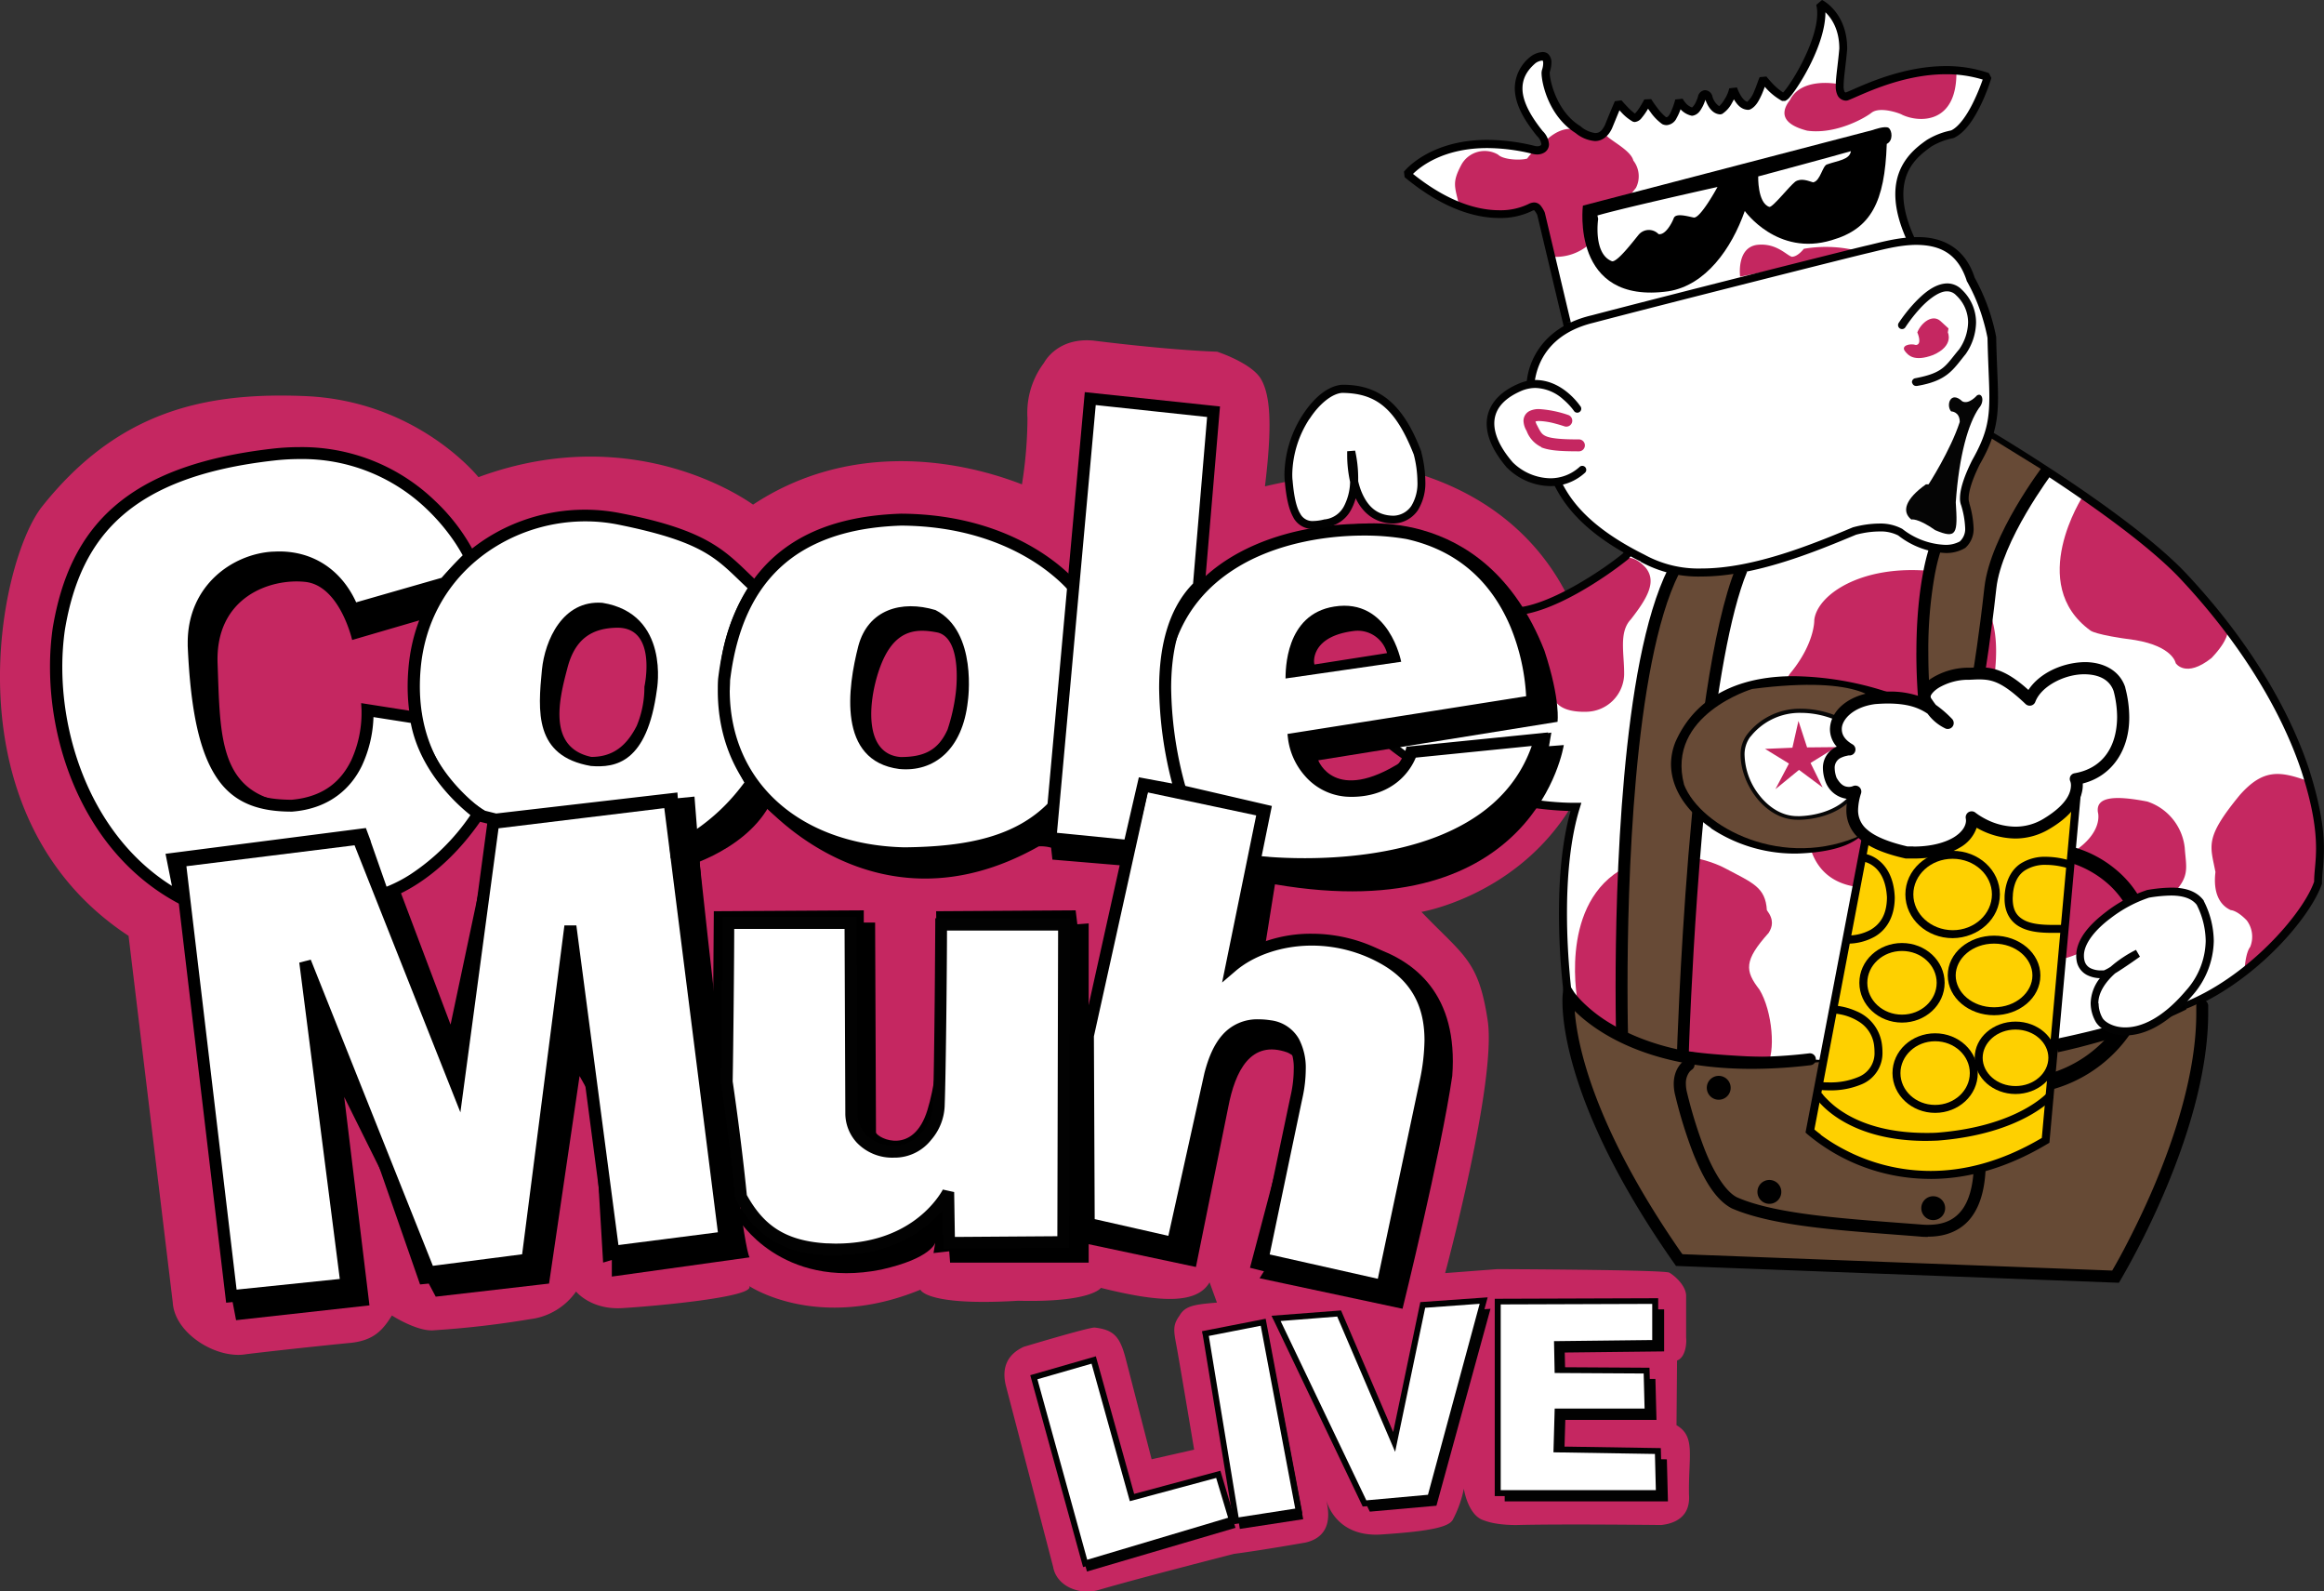 <svg xmlns="http://www.w3.org/2000/svg" viewBox="0 0 584.24 399.97"><rect x="0" y="0" width="584.24" height="399.97" fill="#333333" stroke="none"/><defs><style>.cls-1{fill:#c52761;}.cls-2{fill:#fff;}.cls-3{fill:#c52861;}.cls-4{fill:#020202;}.cls-5{fill:#664a35;}.cls-6{fill:#674a36;}.cls-7{fill:#070707;}.cls-8{fill:#c32760;}.cls-9{fill:#c42760;}.cls-10{fill:#050505;}.cls-11{fill:#fed000;}</style></defs><g id="Ebene_2" data-name="Ebene 2"><g id="Hand_Bier" data-name="Hand Bier"><path class="cls-1" d="M120.28,119.92S105,100.74,76.76,99.55c-25.35-1.06-47.14,3.8-66.2,27.78-11,13.91-24.08,77.78,21.76,107.87l11.11,92.13c.46,7.87,11.11,14.35,18.52,13,11.57-1.39,25.46-2.77,25.46-2.77,6.48-.47,8.79-3.24,11.11-6.95,0,0,6.48,4.17,10.65,3.71a238.23,238.23,0,0,0,24.07-2.78,16.52,16.52,0,0,0,11.58-6.95s3.7,4.63,11.57,4.17,33.8-2.78,31.94-5.56c0,0,17.13,11.58,43.06.93,0,0,1.39,4.17,24.54,2.78,18.52.46,20.83-3.24,20.83-3.24,14.82,3.7,24.08,4.16,27.32-1.39l1.85,5.09c-5.59.47-8,.76-9.43,3.32-2,2.71-1.29,4.28-.43,9.27,1.28,7.27,4.13,24.37,4.13,24.37l-10.69,2.42L283,341.48c-1.42-5.41-2.85-7.27-7.84-7.84-1.71,0-17.81,4.85-17.81,4.85-4,1.85-5.7,5.13-4.42,10s11.83,45.33,11.83,45.33c.85,4.84,6.7,7.27,11.69,5.7,10.26-3,33.78-9,33.78-9,6.7-.86,18-2.85,18-2.85,3.71-.86,7-3.57,5.13-10.84,0,0,2,9.41,13.54,8.84,13.26-.85,17.53-2,18.39-3.85a28.23,28.23,0,0,0,2.71-7.69s1,6.84,5.13,8c3.28,1.28,8.27,1.14,8.27,1.14,11.54-.29,36.2,0,36.2,0,4.13-.43,7.41-2.57,7-7.7-.15-9.83,1.71-14.54-3.14-17.39l.14-16.25c2.28-.85,2.43-4.7,2.28-5.7V325.52c-.14-2.57-3-5-4.27-5.7-2.28-.72-43.19-.86-43.19-.86l-13.12,1S376.3,271.77,374,256.5s-6-16.21-16.66-27.32c0,0,22.22-3.7,36.11-24.07s10.64-70.37-35.65-85.65C342,116.22,318,122.24,318,122.24c1.86-15.28,1.39-22.69-.92-26.85s-11.11-7-11.11-7c-13-.46-31-2.78-31-2.78-9.26-.92-12.5,5.56-12.5,5.56a20.83,20.83,0,0,0-4.17,13.89,108,108,0,0,1-1.39,16.67c-18.05-7-44.44-10.19-67.59,5.09C189.26,126.87,160.56,105.11,120.28,119.92Z"></path><path class="cls-2" d="M394.35,251.41s-4.16-29.17,1.86-48.62c0,0-30.56.93-51.39-19.9l34.72-29.17c9.26.46,24.07-9.72,29.17-13.89,0,0,25.46-32.87,50-32.41,22.22.47,42.12,2.32,42.12,2.32s34.26,20.37,48.15,35.18,25,32,30.56,48.62c5.55,17.12,3.24,23.14,3.24,28.24-2.78,8.33-17.13,25-34.26,31.48-25.93,9.72-64.35,16.2-95.37,13.89C419.82,265.76,413.33,265.76,394.35,251.41Z"></path><path class="cls-3" d="M390.61,175.21s.41,3.92,8.34,3.67a9.65,9.65,0,0,0,9.35-9.26c.08-5.18-1.42-10.68,1.67-13.94,4.17-5.34,6.59-9.51,3.75-13-2.42-2.67-4.34-2.5-4.34-2.5a110.4,110.4,0,0,1-27.53,14.49C378.18,156.9,390.61,175.21,390.61,175.21Z"></path><path class="cls-3" d="M396.69,252.2s-4.88-23.69,10.33-33.32c13.35-8.13,26.59-.7,26.59-.7,7,3.71,10.22,4.76,10.57,10.57,1.86,2.44,1.39,4.18.46,5.69-6.27,7-6,9.52-2.32,14.28,3.25,5.34,4.18,15.91,1.74,19.27C443.83,268.23,405.51,265.67,396.69,252.2Z"></path><path class="cls-3" d="M477,222.12s-16.84,5.11-21.6-8.12c-4.18-14.4-11.15-38.09-5.11-45.06,6-7.43,5.81-13.12,5.81-13.12.69-6.27,11.73-14,29.38-12.31,14.28,2.21,17.18,12.54,16.14,24.27s9.86,52.95,20.78,45.52c6.39-4.76,5-9.17,5-9.17-.58-4.07,4.65-4.19,12.43-2.68a13.8,13.8,0,0,1,9.4,11.62c.35,5,1.4,7.2-3.13,11.72C538.7,231.06,524,240,518.61,240.94S477,222.12,477,222.12Z"></path><path class="cls-3" d="M523.62,124.71s-14.31,22,1.93,33.78c0,0,1.19,1.08,11.19,2.37,9.58,1.61,10.22,5.81,10.22,5.81s2.48,3.87,9-1.29c4.52-4.74,4.09-7,4.09-7S544,136.66,523.62,124.71Z"></path><path class="cls-3" d="M564.28,243.58s.22-4.09,1.4-5.59a6.82,6.82,0,0,0-.86-6.67c-2.48-2.58-4-2.58-4-2.58-2.69-1.19-4.52-4.2-3.87-9.58-1.3-6.77-2.8-8.5,6.13-19.36,5.91-6.67,10.11-6,17-3.55,0,0,2.16,3.23,3,15.17-.22,10.32-1,11.83-1,11.83C579.56,227.88,575.9,234.44,564.28,243.58Z"></path><path class="cls-4" d="M453.09,268.11c-16.66-.7-26.65-1-35-3h0c-8.32-2-14.86-5.7-24.38-12.91h0l.6-.79,1-.14-1,.14-.6.79-.33-.24-.06-.41a175,175,0,0,1-1.41-22h0c0-8.31.66-17.69,2.92-25.73h0c-6.19-.11-32.16-1.63-50.76-20.19h0l-.77-.78,35.85-30.11h.4l.57,0h0c8.62.08,22.9-9.55,27.82-13.61h0a131,131,0,0,1,15.67-16.26h0c9.41-8.16,21.9-16.42,34.54-16.45h.54c22.26.46,42.18,2.31,42.2,2.32h0l.22,0,.2.11s34.27,20.35,48.36,35.36h0c14,14.91,25.16,32.13,30.78,49h0c3,9.41,3.77,15.58,3.77,20.07h0c0,3.74-.49,6.3-.48,8.48h0v.16l0,.15c-3,8.78-17.37,25.43-34.86,32.11h0c-22.5,8.43-54.23,14.41-82.55,14.42h0c-4.52,0-8.95-.16-13.21-.47Zm-34.51-5c8,1.93,17.92,2.29,34.62,3h0c4.24.32,8.62.47,13.1.47h0c28,0,59.63-6,81.85-14.3h0c16.67-6.24,30.91-22.76,33.61-30.71h0c0-2.4.48-4.83.48-8.31h0c0-4.27-.67-10.19-3.67-19.45h0c-5.49-16.48-16.53-33.51-30.34-48.24h0c-6.82-7.29-18.84-16.08-29.11-23h0c-9.38-6.33-17.29-11.1-18.62-11.89h0c-2.23-.2-21-1.86-41.84-2.29h-.49c-17.62-.08-36.32,17.94-44.44,27h0c-2.71,3-4.25,5-4.25,5h0l-.08.09-.08.07c-5.13,4.13-19.28,14.05-29.18,14.13h-.27l-33.59,28.22C365,201,391.43,201.78,395.6,201.76h.56l1.39,0-.41,1.33c-2.48,8-3.21,17.78-3.21,26.43h0c0,6,.35,11.43.7,15.38h0c.26,3,.53,5.12.64,6h0c9.27,7,15.42,10.4,23.31,12.31Z"></path><path class="cls-5" d="M394.82,250.94s13.89,19.91,66.66,15.74c53.71-2.78,74.33-6.67,92.39-15,3.72,15.33-13.22,52.05-23.41,68.72l-107.4-5.1C413.8,306,389.3,262.83,394.82,250.94Z"></path><path class="cls-6" d="M420.74,143.53s14.35.93,17.13-.92c0,0-8.33,26.85-9.26,43.52-1.39,15.74-5.09,79.63-5.09,79.63l-16.67-6.48s2.78-63,3.71-64.82C411.48,175.94,416.57,150,420.74,143.53Z"></path><path class="cls-6" d="M483.24,177.79s-2.84-49.59,16.61-68.1l14.07,8.69s-13.47,11-17.25,50.15"></path><path d="M421.33,318.15l-.43-.61c-26-37-28.12-59.59-28.11-65.89h0a17,17,0,0,1,.07-1.82h0l.51-4.14,2.25,3.52a.6.6,0,0,0,.09.13h0a5.82,5.82,0,0,0,.36.48h0a21.7,21.7,0,0,0,1.61,1.82h0a36.25,36.25,0,0,0,7.29,5.64h0c6.88,4.14,18.09,8.34,35.39,8.34h0a123.06,123.06,0,0,0,14.46-.89h0a1.5,1.5,0,0,1,1.67,1.31h0a1.5,1.5,0,0,1-1.31,1.67h0a124.75,124.75,0,0,1-14.82.92h0c-26.1,0-39.25-9.39-44.48-14.54h0c.6,8.13,4.54,28.86,27.05,61.12h0L531,319.32c.55-.95,1.59-2.76,2.92-5.27h0c2-3.82,4.73-9.23,7.44-15.57h0c5.4-12.68,10.78-29.1,10.77-43.84h0c0-.6,0-1.21,0-1.81h0a1.49,1.49,0,0,1,1.46-1.53h0a1.49,1.49,0,0,1,1.54,1.45h0q0,.93,0,1.89h0c-.06,30.86-22,66.87-22,67h0l-.46.75-111.35-4.23Z"></path><path d="M484.62,310.86c-.63,0-1.29,0-2-.09h0c-17.59-1.41-36.11-2.26-47.24-7.07h0l0,0c-4.41-2.29-7.35-8-9.69-13.75h0a115.34,115.34,0,0,1-4.52-14.54h0a11.94,11.94,0,0,1-.4-3h0c0-4.24,2.72-6,3-6.1h0a1.49,1.49,0,0,1,2.05.56h0a1.5,1.5,0,0,1-.55,2h0l-.13.11h0a2.56,2.56,0,0,0-.51.55h0a4.68,4.68,0,0,0-.81,2.85h0a9.11,9.11,0,0,0,.3,2.24h0a114.31,114.31,0,0,0,4.39,14.16h0c2.15,5.52,5.21,10.69,8.18,12.14h0c10.16,4.46,28.68,5.46,46.28,6.83h0c.61.05,1.18.08,1.72.07h0c4.27,0,6.8-1.44,8.58-3.8h0c1.77-2.38,2.69-5.94,2.9-10.13h0a1.49,1.49,0,0,1,1.57-1.42h0a1.49,1.49,0,0,1,1.42,1.57h0c-.23,4.51-1.18,8.63-3.48,11.76h0c-2.27,3.12-6,5-10.88,5h-.11Z"></path><path d="M429.08,273.39a3,3,0,1,0,3-3A3,3,0,0,0,429.08,273.39Z"></path><path d="M441.81,299.55a3,3,0,1,0,3-3A3,3,0,0,0,441.81,299.55Z"></path><path d="M483,303.64a3,3,0,1,0,3-3A3,3,0,0,0,483,303.64Z"></path><path d="M516.74,261.51s4.45-.92,10.65-2.69h0A128,128,0,0,0,548.31,251h0l1.34,2.68c-14.14,7.06-32.25,10.76-32.31,10.78h0l-.6-2.94Z"></path><path d="M406.15,248c0-12.46.34-32.75,2.16-52.9h0c1.82-20.17,5.05-40.14,11.09-52.25h0l2.68,1.34c-5.69,11.34-9,31.18-10.79,51.17h0c-1.8,20-2.14,40.23-2.14,52.64h0c0,7.51.13,12.14.13,12.15h0l-3,.08s-.13-4.68-.13-12.23Z"></path><path d="M421.56,265.25s.69-23.3,2.89-50.25h0c2.23-27,5.87-57.51,12-72.5h0l2.78,1.14c-4.4,10.61-7.64,30.52-9.88,51.08h0c-2.24,20.59-3.53,41.9-4.2,55.65h0c-.45,9.17-.62,14.95-.62,15h0l-3-.09Z"></path><path d="M430.15,208.1c-5.81-3.95-10-9.53-10.07-16h0a15.15,15.15,0,0,1,1.14-5.69h0c5.85-13.1,18.61-16.51,29.82-16.47h0a78.46,78.46,0,0,1,23.54,4h0l-1,2.82s-.64-.23-1.83-.59h0c-1.18-.35-2.9-.84-5-1.31h0A71.19,71.19,0,0,0,451,173h0c-10.77,0-21.9,3.09-27.06,14.64h0a12.23,12.23,0,0,0-.89,4.52h0c0,5,3.41,9.87,8.75,13.49h0a35.05,35.05,0,0,0,19,5.87h.83c6.79-.21,10.55-1.42,12.55-2.52h0c2-1.11,2.27-2,2.28-2h0l.76.28-.78-.21,2.89.79c-.08.32-.71,2-3.22,3.49h0c-2.5,1.51-6.81,2.93-14.4,3.17h-.91a38.06,38.06,0,0,1-20.73-6.39Z"></path><path d="M451.3,206.61h-.12a13.4,13.4,0,0,1-10-5.85h0a18.51,18.51,0,0,1-3.27-10.47h0c0-3.3.93-6.45,3.09-8.45h0a15.78,15.78,0,0,1,11.37-5.1h0a17.08,17.08,0,0,1,9.58,3.11h0l-1.82,2.39a5.34,5.34,0,0,0-.54-.36h0a12.73,12.73,0,0,0-1.64-.87h0a13.64,13.64,0,0,0-5.58-1.27h0c-2.77,0-5.93.92-9.3,4.26h0c-1.33,1.19-2.17,3.54-2.16,6.29h0a15.54,15.54,0,0,0,2.72,8.74h0a10.36,10.36,0,0,0,7.75,4.59h0c9,0,12.34-4.17,12.61-4.47h0l2.43,1.77c-.16.26-4.37,5.71-15,5.71h-.05Z"></path><path d="M481.77,164c0-17.55,3.25-26.41,3.31-26.56h0l2.81,1s-.17.46-.46,1.51h0c-.29,1-.69,2.63-1.08,4.75h0A106.23,106.23,0,0,0,484.77,164h0c0,3.44.12,7.22.43,11.35h0l-3,.22c-.32-4.21-.44-8.06-.44-11.57Z"></path><path d="M496.11,168.29s1.39-8.29,2.77-20.76h0c1.55-13.23,14.61-30.24,14.65-30.36h0l2.39,1.81s-.79,1-2,2.81h0c-1.22,1.78-2.86,4.28-4.55,7.17h0c-3.37,5.74-6.87,13.07-7.5,18.91h0c-1.39,12.53-2.78,20.89-2.79,20.91h0l-3-.49Z"></path><path class="cls-6" d="M440.5,173.15s-21.76,6.48-17.13,24.07c4.17,10.65,25,21.76,44.91,12.5,13.89-8.8,4-32.82,4-32.82S469.2,169.44,440.5,173.15Z"></path><path class="cls-2" d="M462,180.57s-13.43-6.48-22.23,4.17c-5.09,6,2.32,21.76,13,20.83C463.33,205.11,474.91,197.24,462,180.57Z"></path><path class="cls-7" d="M437.58,189.89a8.3,8.3,0,0,1,1.76-5.47h0a16.78,16.78,0,0,1,13.45-6.3h0a23.86,23.86,0,0,1,9.37,2h0l-.22.45-.39.31.39-.31.22-.45.11,0,.07.1c4.13,5.31,5.84,9.79,5.85,13.51h0c0,8.1-8.09,12-15.47,12.29h0c-.31,0-.62,0-.94,0h0c-8.24-.06-14.18-9.2-14.2-16.22Zm2.52-4.83a7.37,7.37,0,0,0-1.52,4.83h0a17.1,17.1,0,0,0,3.8,10.09h0c2.39,3,5.69,5.13,9.4,5.13h0a8.77,8.77,0,0,0,.88,0h0c7.18-.33,14.55-4,14.52-11.29h0c0-3.38-1.56-7.63-5.55-12.8h0a22.78,22.78,0,0,0-2.52-.91h0a22.46,22.46,0,0,0-6.32-.95h0a15.78,15.78,0,0,0-12.69,5.94Z"></path><polygon class="cls-8" points="450.6 187.92 452.12 181.19 454.29 187.84 461.6 187.77 455.16 191.75 458.2 197.91 452.26 193.49 446.33 198.34 449.73 191.9 443.72 188.21 450.6 187.92"></polygon><path d="M121,151.36l-32.47,9.48s-3.1-13.67-11.8-14.6S54.08,150,54.7,166.74s.31,30.13,13.67,34.17a16.73,16.73,0,0,0,7,1.71c4.66.31-24.69-2.33-24.69-2.33l-10.1-48.15,22.06-17.55,30.75,2.33,16.93,4.19Z"></path><path d="M170.32,218.45s16.23-3.94,22.94-15.73-8.19-10.16-8.19-10.16l-16.55,17.53Z"></path><path d="M191.13,201.24s28.52,34.9,70,11.47a9.55,9.55,0,0,1,3.11.33l.33,3,17.53,1.47,7.7-17.69-21-2.63-43.1,16.06-33.92-12.62L191,201.9"></path><path d="M338.45,132.09s34.58-7.38,49.82,31.46c4.09,12.45,3.28,17.86,3.28,17.86l-60.15,9.67s4.1,11.14,21,.33c1.64-1.48,4.64,2,4.64,2l-17.7,12.94s-17.91-10.35-16.27-21.5l60.63-9.66-45.23-40.65Z"></path><path d="M354.18,188.29,390,184.12l-.59,3.42,3.72-.29s-7,46.27-72.61,35L318,238l-11.61,8,7.89-29.91,41.81-21.28Z"></path><polygon points="92.01 211.47 95.73 211.03 113.27 257.5 121.16 220.24 123.13 214.54 117.65 283.14 89.16 213.44 92.01 211.47"></polygon><polyline points="58.26 326.1 59.35 331.79 92.88 328.07 86.53 275.69 103.84 310.54 76.89 236.46 73.38 261.22 74.91 316.67 58.26 324.78"></polyline><polyline points="90.25 278.76 105.6 322.81 107.79 322.59 109.54 325.88 138.03 322.59 145.7 270.43 148.77 275.91 143.73 227.69 135.84 267.36 121.16 294.54 91.13 278.76"></polyline><path d="M169.37,201.83l4.82-.88S185.81,311.63,188.44,316l-34.63,4.83v-4.17l-2.19.66-1.53-25.64,1.75-24.77Z"></path><path d="M179.23,258.59l.22-29.58,37.7-.22v3.06H220l.22,52.82c.66,1.54,9.42,5.7,12.93-5.69s3.29-28.71,3.29-28.71l6.79,6.57-3.29,22.57-11.17,16.44s-21.92-3.73-21.92-4.38-7.23-21-7.23-21l-17.76,5.48-3.5-17.76"></path><path d="M185.59,306.37s10.74,17.75,35.94,12.71c12.71-2.85,13.59-6.79,13.59-6.79l-.44,2.63,3.95-.44.22,2.85h34.84V232.07l-2.85.22-.43-3.5-35.07.22.66,49.53L231.4,298l-22.8-4.6L202,272.18l-16.66,33.09"></path><path d="M272.82,312.51l27.83,5.91,8.11-40.1c1.75-9.21,5.7-17.1,14.9-13.81,5.26,2.41,2.19,8.33,2.19,8.33L334,259.25l-11.83-5.48-18.19-.44s-3.51,7.67-4.82,9.21-9.21,25-9.21,25l-2.19,12.93-15.12,1.76Z"></path><path d="M321.91,236s46.24-6.36,43.18,34.41c-2.85,19.5-12.5,58.51-12.5,58.51l-35.94-7.67,1.1-1.75-3.51-.88,11.4-43.17,5-20.16-7.24-11.84Z"></path><polyline points="178.2 246.65 174.63 201.3 169.37 201.83 174.5 246.91 178.2 247.31"></polyline><polygon class="cls-4" points="260.22 348.19 275.45 343.85 285.2 378.42 307.16 372.59 310.59 383.98 273.26 394.96 260.22 348.19"></polygon><polygon class="cls-4" points="303.87 337.2 318.56 334.36 327.62 381.81 311.69 384.25 303.87 337.2"></polygon><polygon class="cls-4" points="321.85 333.41 337.91 332.19 351.91 364.46 359.19 330.02 374.7 328.93 361.11 378.42 344.36 379.91 321.85 333.41"></polygon><polygon class="cls-4" points="378.27 329.2 378.27 377.33 419.31 377.33 419.04 366.76 393.23 366.35 393.51 356.86 416.43 356.86 416.16 346.56 393.51 346.42 393.37 339.92 418.35 339.64 418.35 329.07 378.27 329.2"></polygon><polygon class="cls-2" points="58.17 325.76 87.1 322.76 76.73 241.74 107.86 319.77 132.6 316.58 143.38 232.76 154.16 314.58 182.09 310.99 168.33 201.43 124.02 206.82 115.04 273.67 90.1 210.81 45.2 216.4 58.17 325.76"></polygon><path d="M43.53,215.09l47.53-5.91,23.26,58.6,8.37-62.31,46.94-5.71,14.14,112.52-30.91,4-9.46-71.88-9.46,73.53-27,3.49L79.72,253.28l9.07,70.81-30.47,3.16-1.47.15L43.53,215.09ZM58.17,325.76l1.49-.18-1.49.18ZM46.86,217.7,59.48,324.11l25.94-2.68-10.18-79.5,2.88-.75,30.7,76.95,22.44-2.9,10.63-82.66h3l10.58,80.34,25-3.21L167,203.1l-41.67,5.07-9.59,71.39L89.13,212.44,46.86,217.7Z"></path><path class="cls-2" d="M183.09,232h30.74l.19,47.7c-.19,3.79,2.8,10,11.18,9.78,6.39,0,10.78-6.79,10.78-11.38.4-10.58.6-45.7.6-45.7h30.93l-.2,79.83-28.74.2-.2-12.78s-7.58,15.57-30.73,14.37c-11.18-.6-17.16-5.39-21.35-13.17-1.4-14.17-3.6-28.94-3.6-28.94C182.89,260.9,183.09,232,183.09,232Z"></path><path class="cls-4" d="M210.15,315.54c-.85,0-1.71,0-2.59-.06h0c-11.59-.55-18.31-5.85-22.59-14h0l-.15-.26,0-.3c-1.39-14.12-3.58-28.84-3.58-28.87h0l0-.12v-.12c.2-11,.4-39.86.4-39.9h0v-1.49h33.72l.2,49.24v0c0,.09,0,.18,0,.27h0a8,8,0,0,0,2.07,5.11h0a9.36,9.36,0,0,0,7.23,2.82h.39a8.76,8.76,0,0,0,6.63-3.43h0a10.93,10.93,0,0,0,2.65-6.51h0c.2-5.24.35-16.68.45-26.77h0c.09-10.1.14-18.86.14-18.88h0v-1.49H269l-.21,82.81-31.71.22-.15-9.61c-3.86,4.53-12.09,11.26-26.78,11.26h0Zm-2.44-3.06c.84,0,1.65.07,2.44.06h0c17.88,0,25.06-10.56,26.59-13.07h0c.21-.36.28-.51.28-.51h0l2.85.63.18,11.28,25.76-.18.19-76.83H238.07c0,6.8-.24,34.92-.59,44.2h0a13.79,13.79,0,0,1-3.35,8.37h0a11.74,11.74,0,0,1-8.92,4.51h-.4a12.31,12.31,0,0,1-9.44-3.8h0a10.88,10.88,0,0,1-2.86-7.13h0c0-.13,0-.26,0-.39h0l-.19-46.16H184.58c0,6-.21,28.73-.39,38.31h0c.21,1.39,2.23,15.18,3.56,28.58h0c4.07,7.3,9.32,11.49,20,12.13Z"></path><path class="cls-2" d="M287.46,197.44l-14,62.86.2,47.3,21.16,4.79,9.38-42.31c2.19-8.38,6-13.57,15-12.18s8,12,6.79,17.57-8.58,40.91-8.58,40.91l30.13,6.78,11-51.68c1.39-7.39,4-22.16-10.18-30.34s-30.34-5.39-38.72,1.8l8-39.12Z"></path><path d="M315.62,317.51l.31-1.44s7.38-35.32,8.58-40.92h0a30.53,30.53,0,0,0,.73-6.34h0a12.59,12.59,0,0,0-1.32-6.2h0a6.42,6.42,0,0,0-5-3.23h0a16.6,16.6,0,0,0-2.53-.2h0a8.57,8.57,0,0,0-6.88,2.89h0c-1.68,1.88-2.93,4.77-3.86,8.33h0L296,314.18l-23.79-5.39L272,260.13l14-63,.32-1.45,33,7-7.51,36.8a34.68,34.68,0,0,1,18-4.81h0a38.53,38.53,0,0,1,19.26,5.19h0c9.71,5.57,12.11,14.37,12.06,21.66h0A54.81,54.81,0,0,1,360,271.79h0L348.68,325l-33.06-7.45Zm30.76,3.85L357,271.19a51.8,51.8,0,0,0,1.11-9.69h0c0-6.76-1.95-14.05-10.56-19.06h0a35.44,35.44,0,0,0-17.76-4.79h0c-7.73,0-14.77,2.59-19.23,6.43h0l-3.33,2.85,8.57-42-27.23-5.77L275,260.46l.2,45.93,18.52,4.2,9.06-40.89c1-3.85,2.36-7.16,4.54-9.62h0a11.59,11.59,0,0,1,9.12-3.9h0a18.59,18.59,0,0,1,3,.24h0a9.46,9.46,0,0,1,7.11,4.7h0a15.63,15.63,0,0,1,1.71,7.69h0a34,34,0,0,1-.8,7h0c-1.05,4.9-6.87,32.76-8.27,39.46h0l27.21,6.12ZM287.15,198.9l.31-1.46-.31,1.46Z"></path><path class="cls-2" d="M325.29,185.75l59.88-9.45s.43-35.25-31.38-42.27c-17.62-3.15-55.15.72-61.31,32.81-2,22.49,4.41,32,4.41,32L318,203.73l-2.61,12.81s60.66,7.93,71.83-30.75l-32.37,3.26s-2.58,9.45-14.62,9.74C330.44,199.08,325.86,190.62,325.29,185.75Z"></path><path d="M315.15,218l-1.6-.21,2.64-13L296,200.17l-.33-.48c-.15-.22-5.06-7.67-5.05-24.43h0c0-2.62.12-5.47.39-8.55h0v-.15c2.61-13.67,10.85-22.53,20.73-27.8h0c9.9-5.28,21.43-7.12,31.11-7.12h0a64.51,64.51,0,0,1,11.28.93h0c16,3.52,24.29,14.12,28.36,23.88h0a55.58,55.58,0,0,1,4.19,19.78h0l.05,1.33L327,187a15.24,15.24,0,0,0,3.26,6.09h0a12.18,12.18,0,0,0,9.4,4.22h.45c9.73-.26,12.47-6.78,13.1-8.35h0a3.06,3.06,0,0,0,.1-.29h0l.27-1,35.61-3.59-.62,2.13c-4.11,14.27-14.79,22.48-26.55,27h0c-11.78,4.53-24.74,5.52-34.05,5.52h0a108.68,108.68,0,0,1-12.86-.68Zm3.81-2.65c2.19.17,5.32.33,9.05.33h0c9.09,0,21.75-1,33-5.32h0c10.62-4.11,19.86-11,24.06-22.88h0l-29.15,2.93a15.55,15.55,0,0,1-2.77,4.37h0c-2.36,2.66-6.48,5.34-12.9,5.48h-.52a15.2,15.2,0,0,1-11.65-5.23h0a17.52,17.52,0,0,1-4.25-9.14h0l1.48-.18.24,1.48-.24-1.48-1.48.18-.17-1.43,60-9.48a53.23,53.23,0,0,0-3.92-17.41h0c-3.88-9.18-11.3-18.79-26.18-22.1h0a61.93,61.93,0,0,0-10.69-.87h0c-9.3,0-20.41,1.8-29.69,6.77h0c-9.27,5-16.71,13-19.19,25.64h0c-.26,3-.37,5.7-.37,8.21h0c0,13.5,3.27,20.46,4.26,22.27h0l21.86,5.07-2.57,12.63,1.82.15Z"></path><path class="cls-2" d="M188.89,196.77A52.56,52.56,0,0,1,175.37,210l-5.47,3.25-.86-9.91-.17-2.57-44.26,5.13-3.23-.8s-19.42-9.8-17.19-37S132,125.72,155.6,130.36s26.08,9.76,34.33,17.32C189.93,147.68,173.53,169,188.89,196.77Z"></path><path d="M167.54,203.48l-.06-1-43,5-3.65-.91-.15-.07c-.2-.07-18.19-9.27-18.2-34h0c0-1.42.06-2.89.19-4.4h0c2-24.78,22.89-40.05,44.42-40h0a45.46,45.46,0,0,1,8.76.85h0c23.68,4.57,27,10.26,35.07,17.7h0l1,.92-.84,1.1s-.09.11-.28.39h0c-.19.28-.48.7-.82,1.26h0a40,40,0,0,0-2.52,4.87h0a44,44,0,0,0-3.68,17.55h0A47.91,47.91,0,0,0,190.2,196h0l-1.31.72,1.31-.72.45.8-.51.76a54.13,54.13,0,0,1-14,13.73h0l-7.52,4.47-1.07-12.32Zm3-.23.65,7.53,3.36-2a50.56,50.56,0,0,0,12.18-11.59h0c.15-.2.29-.37.4-.53h0a50.46,50.46,0,0,1-6.31-24h0A46.54,46.54,0,0,1,188,147.9h0c-7.68-7.16-10.14-11.54-32.66-16.07h0a41.85,41.85,0,0,0-8.18-.8h0c-20.18,0-39.54,14.19-41.43,37.27h0c-.12,1.44-.18,2.82-.18,4.16h0c0,20.22,12.79,29.07,15.9,31h0l.51.3h0l2.78.69,45.56-5.28.28,4.11Z"></path><path class="cls-2" d="M270.12,147.91s-13.2-17.17-43.66-17.31c-20.69.7-40.67,8.81-44.44,40.25-1.4,26,18.16,43,45.27,43.6,16.63-.14,29.08-2.94,37.75-12C266.43,188,270.12,147.91,270.12,147.91Z"></path><path d="M180.45,173.45c0-.89,0-1.78.07-2.68h0v-.1c1.9-16,8.05-26.37,16.47-32.67h0c8.41-6.31,18.89-8.54,29.46-8.9h0c31.07.14,44.71,17.69,44.85,17.89h0l-1.19.92,1.19-.92.36.47-.05.59s-3.69,40.12-5.09,54.52h0l0,.51-.36.38C257,213,244.06,215.81,227.26,216h0c-26.76-.47-46.86-17.09-46.81-42.5Zm3,0c.05,23.64,18.25,38.88,43.84,39.5h0c16.27-.14,28.1-2.85,36.31-11.19h0c.71-7.32,2-20.58,3-32.13h0c.94-10.1,1.75-18.88,2-21.24h0l-.19-.22h0c-.39-.44-1-1.08-1.82-1.85h0a46.39,46.39,0,0,0-7.62-5.73h0c-6.91-4.18-17.54-8.41-32.43-8.49h0c-10.18.34-20,2.52-27.71,8.3h0c-7.68,5.78-13.42,15.17-15.29,30.59h0c0,.83-.07,1.65-.07,2.46Z"></path><path class="cls-2" d="M305.08,103.49l-31-3.29-10,110.47,19.79,2,3.58-15.53,9.34,1.74s-11.27-36.14,4.6-51.51Z"></path><path d="M262.44,212,272.71,98.55,305.24,102l-.16,1.49.16-1.49,1.46.15L302.82,148l-.4.39c-6.09,5.87-8,15.35-8,24.6h0a96.31,96.31,0,0,0,3.22,23.29h0c.36,1.35.59,2.09.59,2.09h0l.74,2.38-10.37-1.93L285,214.26,262.44,212Zm3.25-2.7,17,1.69,3.61-15.64,8.38,1.56A99.1,99.1,0,0,1,291.4,173h0c0-9.42,1.84-19.52,8.53-26.35h0l3.53-41.85-28-3-9.74,107.47Z"></path><path class="cls-2" d="M88.69,153.2l23.14-6.66s3.6-4.15,6.29-6.63c0,0-13.69-29.79-49.52-25.65s-49.7,18.85-53.85,43.91c-3.31,23.4,5.89,54.14,30.53,67.4l-2-9.75,47.6-6.12.84,2.23h0l4.45,12.8s12.66-3.22,24-20.2c0,0-13.61-9.45-15.68-24.15l-12.17-1.92s1.24,22.37-19.06,24c-14.91,0-23.19-6.63-24.64-40.18-.42-14.08,10.35-21.54,19.88-22.16S85.17,144.5,88.69,153.2Z"></path><path d="M44.57,226.89c-22.08-11.91-32-37.19-32-59.25h0a69,69,0,0,1,.67-9.72h0c2.1-12.73,6.75-23.08,15.54-30.68h0c8.79-7.6,21.53-12.38,39.62-14.47h0a61.12,61.12,0,0,1,6.88-.4h0a48.18,48.18,0,0,1,34,13.43h0a49,49,0,0,1,10.16,13.48h0l.46,1-.8.74c-2.59,2.39-6.18,6.51-6.18,6.51h0l-.29.34L89.1,154.64l-1.3.37-.5-1.25c-3.2-7.77-9-12.12-17.12-12.16h0c-.49,0-1,0-1.48.05h0c-8.73.61-18.49,7.18-18.49,19.88h0c0,.24,0,.48,0,.72h0c.7,16.66,3.18,26.47,7,31.87h0C61,199.45,66,200.94,73.29,201h0c8.49-.75,12.65-5.1,15-9.89h0a28.65,28.65,0,0,0,2.6-11.89h0c0-.45,0-.67,0-.67h0l-.1-1.84,15.1,2.37.15,1.1c1.66,12.14,12,20.84,14.52,22.73h0l.53.4h0l1.22.84-.83,1.23c-11.63,17.35-24.67,20.76-24.92,20.81h0l-1.33.34-4.9-14.07L90,211.34,45.12,217.1l2.26,11.3-2.81-1.51Zm48.61-15.46,4,11.41.65-.26h0a35.32,35.32,0,0,0,5.37-2.85h0a54.29,54.29,0,0,0,15.06-14.87h0c-3.34-2.65-12.7-11-15-23.17h0l-9.37-1.47A31.32,31.32,0,0,1,91,192.41h0c-2.63,5.49-8,10.83-17.55,11.57h-.12c-7.62,0-14.16-1.79-18.59-8.15h0c-4.41-6.31-6.81-16.58-7.55-33.49h0c0-.27,0-.55,0-.82h0c0-14.46,11.33-22.27,21.3-22.88h0c.57,0,1.13-.05,1.68-.05h0c8.86,0,15.75,4.86,19.37,12.79h0L111,145.22c.81-.92,3.15-3.55,5.29-5.63h0l0-.08h0c-.37-.68-.94-1.66-1.71-2.85h0a50.63,50.63,0,0,0-7.27-8.69h0a45.14,45.14,0,0,0-31.94-12.6h0a57.44,57.44,0,0,0-6.54.38h0c-17.74,2-29.85,6.7-38,13.76h0c-8.13,7.05-12.49,16.58-14.53,28.87h0a66.53,66.53,0,0,0-.64,9.26h0c0,20.25,8.73,43.21,27.56,55h0l-1.61-8.06,50.37-6.48,1.26,3.37ZM88.69,153.2l1.39-.57-1.39.57Z"></path><polygon class="cls-2" points="259.92 346.14 274.97 341.8 284.6 376.37 306.29 370.54 309.68 381.93 272.8 392.91 259.92 346.14"></polygon><path class="cls-4" d="M259.2,346.34l.72-.2.21.72-.21-.72-.72.2-.2-.72,16.49-4.75,9.63,34.58,21.68-5.82,3.81,12.8-38.33,11.42L259.2,346.34ZM273.32,392l35.42-10.56-3-10-21.71,5.84-9.62-34.56-13.61,3.92L273.32,392Z"></path><polygon class="cls-2" points="303.04 335.16 317.54 332.31 326.49 379.76 310.76 382.2 303.04 335.16"></polygon><path class="cls-4" d="M302.29,335.28l.75-.12.14.73-.14-.73-.75.12-.11-.72,16-3.13,9.23,48.95-17.23,2.68-7.85-47.78Zm9.09,46.07,14.23-2.21-8.67-45.95-13.05,2.56,7.49,45.6Z"></path><polygon class="cls-2" points="320.8 331.36 336.66 330.14 350.49 362.41 357.67 327.97 373 326.88 359.57 376.37 343.03 377.86 320.8 331.36"></polygon><path class="cls-4" d="M320.12,331.68l.67-.32.06.74-.06-.74-.67.32-.47-1,17.48-1.34,13.11,30.57,6.82-32.66,16.93-1.2-13.83,51-17.58,1.58-22.46-47Zm23.36,45.39,15.5-1.4,13-48-13.7,1-7.55,36.21-14.56-34L321.94,332l21.54,45.05Z"></path><polygon class="cls-2" points="376.52 327.16 376.52 375.29 417.06 375.29 416.79 364.71 391.3 364.31 391.57 354.81 414.21 354.81 413.94 344.51 391.57 344.38 391.43 337.87 416.11 337.6 416.11 327.02 376.52 327.16"></polygon><path class="cls-4" d="M375.77,376V326.41l41.09-.14v12.07l-24.66.27.1,5,22.37.13.31,11.8H392.3l-.23,8,25.45.4.31,12.07Zm1.5-1.5h39l-.23-9.09L390.53,365l.31-11h22.6l-.23-8.81-22.38-.13-.16-8,24.69-.28v-9.08l-38.09.13v46.64Z"></path><path d="M165.14,173.34s3.43-19.06-13.7-21.84c-10-.75-14.45,9.42-15.2,16.81-1,10.38-2,21.73,12.31,24.2C154.76,193,162.68,191.76,165.14,173.34Z"></path><path class="cls-1" d="M162,172.59s3.34-14.91-6.84-14.83c-6.58.09-10.71,3-12.55,10.27-2,7.55-5.09,19.83,6.05,22.2,5.44,0,8.87-2.8,11.41-7.81A25.25,25.25,0,0,0,162,172.59Z"></path><path d="M243.31,176.23s2.57-17.45-8.14-22.91c-8.57-2.57-16.92-.11-19.38,9-2.68,10.39-5.36,28.91,10.28,30.95C234.85,194.11,242,188.33,243.31,176.23Z"></path><path class="cls-1" d="M240.27,174.2s1.85-13.56-4.49-15.22c-5-1-9.86-.88-13.37,6s-6.83,24.4,4,25.28c5.85,0,9.46-1.66,11.81-6.93A47.21,47.21,0,0,0,240.27,174.2Z"></path><path d="M352.25,166.32s-3-16.09-16.81-13.88c-12.44,1.94-12.22,16.2-12.27,18.08Z"></path><path class="cls-1" d="M330.36,166.55s-.92-6.73,10.25-8a7.64,7.64,0,0,1,8.08,5.59L330.44,167"></path><polyline points="178.16 245.54 174.59 200.2 169.33 200.72 174.46 245.81 178.16 246.21"></polyline><path class="cls-2" d="M339.72,113.44s-.92,17.13,10.65,17.13c6.48-.46,8.33-7.41,6-16.66-4.63-12-10.19-16.21-19-16.21-6.48.46-14.35,12.5-13.43,23.15s3.71,12,9.26,10.65C340.19,130.57,341.57,121.77,339.72,113.44Z"></path><path class="cls-4" d="M325.17,130.09c-1.15-2-1.8-4.84-2.18-9.15h0c-.06-.61-.09-1.23-.09-1.84h0a28.35,28.35,0,0,1,4.62-14.89h0c2.72-4.16,6.19-7.2,9.82-7.51h.07c9.18-.08,15.32,4.65,19.91,16.84h0l0,.06,0,.06a30.73,30.73,0,0,1,1,7.24h0a13,13,0,0,1-1.9,7.37h0a7.65,7.65,0,0,1-6,3.3h-.07c-4.95,0-7.95-3-9.54-6.35h0a13.19,13.19,0,0,1-1.18,2.94h0a8.25,8.25,0,0,1-6.22,4.32h0a13.81,13.81,0,0,1-3.23.46h-.14a5.48,5.48,0,0,1-4.89-2.86Zm4-24.8a26.41,26.41,0,0,0-4.3,13.81h0c0,.56,0,1.11.08,1.66h0c.35,4.18,1,6.85,1.91,8.31h0a3.43,3.43,0,0,0,3.31,1.87h0a11.88,11.88,0,0,0,2.8-.41h0l.06,0h.05a6.24,6.24,0,0,0,4.8-3.33h0a14,14,0,0,0,1.53-6.09h0a31.54,31.54,0,0,1-.74-6.76h0c0-.58,0-.93,0-.94h0l2-.16a31.66,31.66,0,0,1,.77,6.69h0c0,.33,0,.66,0,1h0a18.49,18.49,0,0,0,.77,2.5h0c1.39,3.43,3.64,6.13,8.11,6.17h0a5.62,5.62,0,0,0,4.47-2.44h0a10.9,10.9,0,0,0,1.54-6.23h0a28,28,0,0,0-.91-6.69h0c-4.65-11.82-9.61-15.42-18-15.51h0c-2.5.16-5.76,2.72-8.24,6.59Zm9.55,8.37,1-.22-1,.22Z"></path><path class="cls-2" d="M393.93,81l-6.49-27.31c-1-1.87-1.45-2.2-2.77-1.54-3.12,1.64-14.63,5.1-30.9-8.38,0,0,9-11.67,31.89-6.08,2.14.49,4.27-1,1.48-4.11C383.19,28.6,378.26,21,385.5,15c2.13-1.31,2.95-.66,2.95-.66,1.15,1,.17,3.62.17,3.62-.33,1.15,1.15,10.36,8.05,14.63,3.45,2.47,6.09,2.63,7.73-.82,1.64-4.11,2.46-5.92,2.46-5.92s2.64,3.12,4.11,3.78c1.15,0,3.29-4.27,3.29-4.27s2.47,3.94,4.11,4.93c1.64.66,2.63-1.15,3.78-5.1,0,0,1.32,2.47,3.29,2.8,1.48-.17,2.46-3.62,2.46-3.62.33-.82,1-1.15,1.65-.16.65,2.13,1.8,3.45,3,3.45,1.31-.66,3.12-3.95,3.28-5.43,0,0,1.48,4.44,3.78,4.28,2-.82,3.29-5.75,3.78-6.74,0,0,2.63,3.45,5.1,4.6,1.48-.49,11.18-15.45,9.21-23.5,0,0,5.75,2.79,5.75,11.34-.66,7.72-2,12,.82,12,3.29-1.15,19.89-10.36,35.51-4.93,0,0-3.62,12-8.88,14.46a17.84,17.84,0,0,0-5.92,2.3c-3.94,2.8-11.83,8.71-4.27,24.66,0,.49,4.6,11.34,4.6,11.34L395.85,89.75Z"></path><path class="cls-9" d="M390.1,64.52a12.86,12.86,0,0,0,9.67-3.33c4.34-4.84,11.51-14,11.51-14a6.43,6.43,0,0,0-.67-6.84c-.67-2.83-6.84-5.5-7.17-6.84-1.34,1.84-1.67,2.34-7.67-1-3.84-.83-7.34,3-7.34,3,.33,1.51,1.67,2.51-3,2.51,0,0-1.17,1.33-1.5,1.83-1.67.5-6,.33-7.34-1a6.68,6.68,0,0,0-9.18,2.5c-2.5,4.67-1.66,5.51-.5,10.68,0,0,11,3.83,18.85-.17,0,0,1,0,1.84,2.67C388.6,59.35,390.1,64.52,390.1,64.52Z"></path><path class="cls-9" d="M462.31,21.16s-9.34-2-12.34,4c-2.33,3-2.17,6,4.34,7.68,7.17,1,14.51-3.17,16.18-4.51,2.16-1.66,7.17.17,7.67.5,4.17,2,13.84,2.51,13.67-10.84a56.64,56.64,0,0,0-19.68,2.84,72.48,72.48,0,0,0-7.84,3.5l-2-1Z"></path><path class="cls-9" d="M437.46,69.53s-1-7.34,4.34-8c4.84-.5,7.34,2.67,8.67,3,1.5,0,3-2,3-2a32.67,32.67,0,0,1,12,.17C468.32,63.52,437.46,69.53,437.46,69.53Z"></path><path d="M397.93,51.68s-3.16,25,21.52,21.52c9.34-1.5,15.84-10.68,19.18-20.18,0,0,8.17,11.5,21.85,7.34,9.84-2.84,13.34-9.51,13.84-24.19,1.67-.83,1.34-3.33.5-4s-4,.5-4,.5Z"></path><path class="cls-2" d="M401.77,55s-1.33,8.84,3.5,10.67c1.34.17,5.17-4.83,6.67-6.67a3.36,3.36,0,0,1,5-.17c1.67.34,3.33-2.66,3.83-4s3.34-.5,5-.16,6-7.68,6-7.68-24,5.34-30.19,7.17"></path><path class="cls-2" d="M442,44.34S441.8,51,444.8,52c.84.16,5-5.17,6.51-6.34,1.5-1,3.33-.17,4.5.17,1.83-.34,2.33-4.17,3.5-4.51,2.84-1,5.67-1.17,6-3.33C461.31,39.17,442,44.34,442,44.34Z"></path><path d="M394.84,90l-1.92-8.77h0l-6.46-27.2a5.42,5.42,0,0,0-.68-1.08h0c-.1-.13-.11-.12-.12-.12h0a1.56,1.56,0,0,0-.55.2h0a18.12,18.12,0,0,1-8.23,1.76h0c-5.79,0-14-2.16-23.77-10.26h0l-.16-1.38c.1-.15,6.3-8,20.95-8h0a50.64,50.64,0,0,1,12,1.54h0a2.28,2.28,0,0,0,.57.07h0a1.46,1.46,0,0,0,.83-.21h0a.42.42,0,0,0,.18-.38h0a3.44,3.44,0,0,0-1.11-2h0c-2.5-3.15-5.53-7.39-5.56-12h0a10.16,10.16,0,0,1,4.05-8h0l.12-.09a5.53,5.53,0,0,1,2.81-1h0a2.12,2.12,0,0,1,1.33.41h0a2.92,2.92,0,0,1,.9,2.3h0a7.88,7.88,0,0,1-.43,2.36h0v.17h0c0,1.86,1.74,9.77,7.68,13.36h0A7.12,7.12,0,0,0,401,33.44h0c1,0,1.68-.44,2.47-2h0c1.65-4.12,2.48-5.94,2.49-6h0l1.67-.23s.64.76,1.45,1.59h0A14,14,0,0,0,411,28.54h0c.06-.05.13-.13.21-.21h0a10.16,10.16,0,0,0,1-1.34h0c.64-1,1.16-2,1.16-2h0l1.74-.08s.6,1,1.39,2h0a12.36,12.36,0,0,0,2.31,2.53h0a.54.54,0,0,0,.19,0h0c.1,0,.36-.05.82-.83h0A18.51,18.51,0,0,0,421.15,25h0l1.85-.19a3.34,3.34,0,0,0,.19.31h0a5.72,5.72,0,0,0,.58.77h0A3.61,3.61,0,0,0,425.36,27h0a1,1,0,0,0,.29-.26h0a4.37,4.37,0,0,0,.64-1h0a10.26,10.26,0,0,0,.61-1.58h0l0-.09a2,2,0,0,1,1.74-1.41h0a2,2,0,0,1,1.66,1.06h0l.13.26a4.27,4.27,0,0,0,1.77,2.71h0a8,8,0,0,0,1.44-1.88h0a8.34,8.34,0,0,0,1.08-2.62h0l1.95-.21s.07.23.22.6h0a11.38,11.38,0,0,0,.68,1.35h0c.52.92,1.25,1.6,1.69,1.65h0a7,7,0,0,0,1.76-2.72h0c.63-1.41,1-2.79,1.36-3.47h0l1.69-.16s.63.82,1.55,1.78h0a14.47,14.47,0,0,0,2.64,2.23h0l.16-.16h0c.31-.36.72-.89,1.18-1.54h0a49.72,49.72,0,0,0,3.12-5.19h0c2.17-4.11,4.14-9.21,4.12-13h0a8.84,8.84,0,0,0-.24-2.13h0L458.05,0c.16.05,6.33,3.18,6.32,12.24h0v.09c-.36,4.16-.9,7.34-.89,9.21h0a3.34,3.34,0,0,0,.23,1.51h0c.1.12.07.15.34.18h0c2.71-1,13.27-6.62,25.14-6.62h0A32.66,32.66,0,0,1,500,18.37h0l.62,1.23A50.5,50.5,0,0,1,498.14,26h0c-1.63,3.38-3.81,7.14-6.9,8.64h0l-.23.08a16.77,16.77,0,0,0-4,1.32h0a13.41,13.41,0,0,0-1.52.81h0c-2.73,2-7,5.09-7,12h0c0,3,.82,6.75,3.06,11.46h0l.06.27h0l0,.07h0c0,.08.07.21.13.38h0c.12.32.29.78.51,1.32h0c.43,1.08,1,2.48,1.58,3.87h0c1.14,2.76,2.29,5.47,2.29,5.47h0l-.72,1.38L396,90.81,394.84,90Zm1.74-1.39,87.26-17.32c-1.09-2.56-3.67-8.71-4.11-10.09h0c0-.08,0-.13-.06-.2h0c-2.29-4.86-3.2-8.86-3.2-12.2h0c0-7.82,5.08-11.64,7.88-13.6h0a18.69,18.69,0,0,1,6.15-2.42h0c2.15-1,4.35-4.44,5.83-7.63h0A52.5,52.5,0,0,0,498.44,20h0a31.33,31.33,0,0,0-9.25-1.34h0c-11.62,0-21.93,5.6-24.67,6.57h0l-.33.06A2.42,2.42,0,0,1,462,24.06h0a5,5,0,0,1-.5-2.52h0c0-2.18.54-5.27.89-9.33h0c0-4.88-2-7.68-3.49-9.13h0v.19h0c-.07,7.79-6.32,18.07-8.92,21.1h0a3.19,3.19,0,0,1-1.23,1h0l-.74,0a15.63,15.63,0,0,1-4.35-3.56h0c-.21.57-.46,1.23-.74,1.88h0c-.7,1.52-1.45,3.12-3,3.84h0l-.34.07h-.17c-1.81-.07-2.82-1.5-3.52-2.63h0c-.14.29-.3.59-.47.88h0a7.31,7.31,0,0,1-2.5,2.8h0l-.44.1c-1.84-.09-3-1.63-3.75-3.67h0a14.07,14.07,0,0,1-.63,1.57h0c-.52.93-1.08,2.15-2.58,2.43h-.27a5.34,5.34,0,0,1-2.77-1.61h0a13.41,13.41,0,0,1-1,2.22h0A3,3,0,0,1,419,31.45h0a2.66,2.66,0,0,1-1-.2h0l-.14-.07a12.55,12.55,0,0,1-3-3.1h0c-.2-.26-.38-.52-.55-.76h0a16.18,16.18,0,0,1-1.63,2.35h0a2.49,2.49,0,0,1-1.75,1h0l-.4-.08a11.57,11.57,0,0,1-2.92-2.35h0c-.17-.18-.34-.35-.49-.52h0c-.41,1-1,2.45-1.86,4.52h0c-.91,2-2.47,3.23-4.3,3.21h0a8.74,8.74,0,0,1-4.85-2h0c-6.78-4.27-8.53-12.48-8.57-15h0a2.71,2.71,0,0,1,.08-.74h0l0-.06s.08-.21.17-.55h0a5.51,5.51,0,0,0,.16-1.18h0a1.5,1.5,0,0,0-.13-.7h-.1a3.49,3.49,0,0,0-1.69.64h0c-2.47,2.11-3.28,4.21-3.29,6.38h0c0,3.68,2.67,7.71,5.09,10.71h0a5.18,5.18,0,0,1,1.58,3.28h0a2.43,2.43,0,0,1-1,2h0a3.45,3.45,0,0,1-2,.59h0a4.75,4.75,0,0,1-1-.12h0a48.48,48.48,0,0,0-11.49-1.49h0c-11.07,0-16.85,4.67-18.7,6.5h0c9.12,7.3,16.54,9.12,21.68,9.13h0a16.15,16.15,0,0,0,7.31-1.54h0a3.42,3.42,0,0,1,1.47-.42h0a2.18,2.18,0,0,1,1.61.77h0a8,8,0,0,1,1,1.62h0l.08.23,6.48,27.31-1,.23,1-.21,1.71,7.83Z"></path><path class="cls-2" d="M384.24,97.06s0-12.84,15.67-16.51C415.76,76.38,464.63,64,469,63c6.67-1.5,21.52-6.51,26,7.5a49.58,49.58,0,0,1,5.34,14.68c.33,16.85,2,20.85-4,31.36-3.16,6.33-3.17,9.34-2.66,10.5,1.83,6.67,1,8.51-.67,10.18-3.17,2-9.67,1.33-15.68-3.17-4.17-2.5-11.51-.34-11.51-.34-14,5.84-38,15.85-53.37,6.84-16.51-8.17-20-16.34-21.85-19.84C385.74,113.24,382.9,100.23,384.24,97.06Z"></path><path d="M412.5,141.14C395.85,133,392,124.4,390.22,120.89h0c-4.14-6.51-6.77-16.53-6.79-21.83h0a7.75,7.75,0,0,1,.33-2.54h0a17.65,17.65,0,0,1,2.07-7.16h0c2.07-3.89,6.28-8.25,14.35-10.12h0c15.87-4.18,64.7-16.51,69.08-17.52h0c3-.67,7.83-2.13,12.72-2.13h0c5.76-.07,11.89,2.23,14.44,10.19h0a50.66,50.66,0,0,1,5.41,14.92h0v.15c.13,6.57.46,11.17.46,15.05h0c0,6-.87,10.34-4.57,16.77h0c-2.23,4.46-2.82,7.18-2.81,8.59h0a2.85,2.85,0,0,0,.16,1.07h0l0,.07,0,.07a25,25,0,0,1,1.08,6.23h0a6.34,6.34,0,0,1-2,4.92h0l-.08.07-.1.06a9.14,9.14,0,0,1-4.9,1.23h0a20.56,20.56,0,0,1-11.87-4.41h0a9.7,9.7,0,0,0-4.77-1h0a22.45,22.45,0,0,0-4.11.42h0c-.93.18-1.56.35-1.73.4h0c-10,4.16-25.12,10.48-38.79,10.5h0a30,30,0,0,1-15.36-3.71ZM385.76,96.92l-.08.19a5.34,5.34,0,0,0-.25,2h0c0,4.72,2.61,14.8,6.5,20.79h0l0,.05,0,0c1.86,3.51,5.07,11.29,21.47,19.45h0a28.1,28.1,0,0,0,14.41,3.47h0c13.09,0,28.1-6.2,38.07-10.37h0l.05,0h0a25.8,25.8,0,0,1,6.46-.92h0a11.6,11.6,0,0,1,5.85,1.35h0l0,0,0,0a18.6,18.6,0,0,0,10.71,4h0a7.38,7.38,0,0,0,3.73-.85h0a4.22,4.22,0,0,0,1.35-3.43h0a22.49,22.49,0,0,0-1-5.64h0a4.74,4.74,0,0,1-.3-1.8h0c0-1.92.72-4.86,3.05-9.53h0c3.58-6.32,4.31-10,4.33-15.83h0c0-3.75-.33-8.36-.46-14.93h0a47.16,47.16,0,0,0-1.13-4.59h0a45,45,0,0,0-4.07-9.68h0l-.06-.09,0-.11c-2.37-7.17-7.2-8.85-12.57-8.91h0c-4.5,0-9.18,1.37-12.27,2.08h0c-4.3,1-53.2,13.34-69,17.51h0C389.33,83.86,386.72,91.27,386,94.84h0a10.1,10.1,0,0,0-.22,1.87h0v.21Z"></path><path class="cls-2" d="M396.87,102.4s-6-9-14.51-5.33-9.84,10.84-2.33,19.51c6.67,6.17,15.58,5.16,19.41,1.48C399.44,118.06,404.65,112.43,396.87,102.4Z"></path><path class="cls-4" d="M378.91,117.63l0,0,0,0c-3.42-4-5.15-7.69-5.16-11.13h0c0-4.35,2.91-7.86,7.86-10h0a11.24,11.24,0,0,1,4.48-1h0c7,.08,11.18,6.61,11.26,6.66h0a1,1,0,0,1-.28,1.39h0a1,1,0,0,1-1.39-.28h0s-.22-.33-.68-.88h0a17.52,17.52,0,0,0-2-2h0A10.9,10.9,0,0,0,386,97.5h0a9.19,9.19,0,0,0-3.69.8h0c-4.53,2-6.64,4.74-6.65,8.12h0c0,2.72,1.42,6.06,4.64,9.78h0a13.81,13.81,0,0,0,9.35,4h0a10.86,10.86,0,0,0,7.42-2.83h0a1,1,0,0,1,1.41,0h0a1,1,0,0,1,0,1.42h0a12.82,12.82,0,0,1-8.8,3.38h0a15.77,15.77,0,0,1-10.73-4.54Z"></path><path class="cls-1" d="M387.48,112.35a7.28,7.28,0,0,1-3.7-4.06h0a5.27,5.27,0,0,1-.78-2.5h0a2.77,2.77,0,0,1,1.51-2.49h0a5.33,5.33,0,0,1,2.45-.49h0a28,28,0,0,1,7.3,1.49h0a1.51,1.51,0,0,1,.92,1.91h0a1.5,1.5,0,0,1-1.91.93h0s-1-.34-2.25-.67h0a17.75,17.75,0,0,0-4.06-.66h0a3.21,3.21,0,0,0-.94.11h0a4,4,0,0,0,.41,1h0c.88,1.72,1.16,2.24,2.23,2.71h0c1.14.51,3.57.82,8.27.8h0a1.5,1.5,0,0,1,1.5,1.5h0a1.5,1.5,0,0,1-1.5,1.5h0c-4.8,0-7.45-.21-9.45-1Z"></path><path class="cls-1" d="M489.67,83.54s1.66,3.33-3.67,5.67c-4.84,1.83-6.34,0-7-.83-1.33-1.51,1.17-2.17,2.67-1.67,1.67-.17.33-3.17.33-3.17,1-2.5,3.84-4.67,5.84-2.84l2,1.84"></path><path class="cls-10" d="M480.67,96.22a1,1,0,0,1,.81-1.16h0c7.29-1.37,7.58-3.18,11.06-7.29h0A12.37,12.37,0,0,0,494.77,81h0a9.32,9.32,0,0,0-3-6.78h0a3.08,3.08,0,0,0-2.28-1h0c-2-.07-4.8,2.09-6.9,4.41h0A37.44,37.44,0,0,0,479,82.25h0a1,1,0,0,1-1.39.29h0a1,1,0,0,1-.29-1.38h0a40.34,40.34,0,0,1,3.82-4.87h0c2.27-2.42,5.15-5,8.37-5.06h0a5.12,5.12,0,0,1,3.7,1.59h0a11.35,11.35,0,0,1,3.56,8.2h0A14.29,14.29,0,0,1,494.15,89h0l0,0,0,0c-3.16,3.86-4.56,6.72-12.26,8h0l-.18,0h0a1,1,0,0,1-1-.83Z"></path><path class="cls-10" d="M484.83,121.73s5.5-8.5,7.84-15.68c0-2.66-2.17-2.66-2.17-2.66-1.33-1.5-.17-5.34,2.83-2.51,1.67.84,3.67-1.5,3.67-1.5,1.34-.83,2,1.5.5,3.17-2.66,3.84-5,11.84-5.83,23.69.5,7.83.33,9.34-5.17,7-4.51-3.17-6-2.67-6-2.67-2.5-2-1.5-5.17,3.67-8.84"></path><path class="cls-11" d="M470.28,204.18,455,284.28s24.54,23.14,59.26,2.31L522.59,194Z"></path><path d="M485.3,296.28a48,48,0,0,1-31-11.28h0l-.4-.37L469.3,204l.12-.66,54.29-10.57-8.5,94.43-.44.26c-10.91,6.54-20.89,8.83-29.44,8.83h0Zm-27.59-11.09a43.62,43.62,0,0,0,5.92,3.7h0a46.56,46.56,0,0,0,21.67,5.39h0c8.1,0,17.55-2.11,28-8.29h0l8.17-90.76L471.13,205l-15,78.86c.33.29.87.73,1.62,1.29Z"></path><path d="M463.72,237.12h0l.15-2h.53a12.16,12.16,0,0,0,5.87-1.45h0c2.18-1.3,4.07-3.51,4.1-8.16h0c-.43-7.63-4.88-8.72-5.91-9h0l-.19,0h0l.23-2a8.12,8.12,0,0,1,3.83,1.74h0c1.91,1.5,3.81,4.34,4,9.25h0c0,5.28-2.38,8.4-5.1,9.94h0a14,14,0,0,1-6.87,1.72h0c-.41,0-.66,0-.68,0Z"></path><path d="M508.19,233.15c-2.46-1.13-4.3-3.56-4.25-7.38h0c0-.41,0-.84.06-1.3h0c.36-3.59,1.88-6,3.89-7.38h0a11.35,11.35,0,0,1,6.5-1.76h0a21.36,21.36,0,0,1,6.16,1h0l-.64,1.9a16.45,16.45,0,0,0-1.64-.43h0a18.72,18.72,0,0,0-3.88-.44h0a9.43,9.43,0,0,0-5.36,1.41h0c-1.51,1-2.69,2.77-3,5.93h0c0,.39-.05.76-.05,1.1h0c0,3.25,1.25,4.63,3.11,5.57h0c1.88.91,4.56,1.09,7.07,1.08h0l2.89,0h0v2l-2.89,0h0c-2.59,0-5.5-.12-7.93-1.27Z"></path><path d="M457,273.89l.26-2a21.54,21.54,0,0,0,2.6.14h0a18,18,0,0,0,7.38-1.38h0a6.42,6.42,0,0,0,4-6.29h0a11.91,11.91,0,0,0-.07-1.29h0a8.18,8.18,0,0,0-3.51-6.08h0a13.31,13.31,0,0,0-5.19-2.09h0a11,11,0,0,0-1.47-.19h0l.09-2a16.71,16.71,0,0,1,5.58,1.42h0a10.49,10.49,0,0,1,6.48,8.73h0a13.1,13.1,0,0,1,.09,1.5h0a8.47,8.47,0,0,1-5.12,8.1h0a19.88,19.88,0,0,1-8.24,1.57h0a26.23,26.23,0,0,1-2.86-.15Zm0,0Z"></path><path class="cls-11" d="M480,224.78c0,5.5,4.87,10,10.88,10s10.88-4.46,10.88-10-4.87-9.95-10.88-9.95S480,219.29,480,224.78Z"></path><path d="M479,224.78c0-6.12,5.39-10.94,11.88-10.95h0c6.49,0,11.87,4.83,11.88,10.95h0c0,6.12-5.39,10.95-11.88,11h0c-6.49,0-11.87-4.84-11.88-11Zm11.88,9c5.52,0,9.87-4.08,9.88-9h0c0-4.87-4.36-8.94-9.88-8.95h0c-5.52,0-9.87,4.08-9.88,8.95h0c0,4.88,4.36,8.95,9.88,9Z"></path><path class="cls-11" d="M468.43,247c0,5,4.35,9,9.72,9s9.72-4,9.72-9-4.35-9-9.72-9S468.43,242,468.43,247Z"></path><path d="M467.43,247h0c0-5.6,4.85-10,10.72-10h0c5.87,0,10.71,4.43,10.72,10h0c0,5.59-4.85,10-10.72,10h0c-5.87,0-10.71-4.43-10.72-10Zm10.72,8c4.87,0,8.71-3.65,8.72-8h0c0-4.38-3.85-8-8.72-8h0c-4.87,0-8.72,3.65-8.72,8h0c0,4.37,3.85,8,8.72,8Z"></path><path class="cls-11" d="M490.65,245.15c0,5,4.77,9,10.65,9s10.65-4,10.65-9-4.77-9-10.65-9S490.65,240.17,490.65,245.15Z"></path><path d="M489.65,245.15c0-5.67,5.33-10,11.65-10h0c6.31,0,11.62,4.35,11.64,10h0c0,5.68-5.33,10-11.64,10h0c-6.32,0-11.62-4.35-11.65-10Zm11.65,8c5.44,0,9.64-3.73,9.64-8h0c0-4.3-4.2-8-9.64-8h0c-5.45,0-9.64,3.72-9.65,8h0c0,4.3,4.2,8,9.65,8Z"></path><path class="cls-11" d="M476.76,269.69c0,5,4.35,9,9.72,9s9.73-4,9.73-9-4.36-9-9.73-9S476.76,264.71,476.76,269.69Z"></path><path d="M475.76,269.69c0-5.6,4.86-10,10.72-10h0c5.87,0,10.71,4.43,10.72,10h0c0,5.6-4.85,10-10.72,10h0c-5.86,0-10.71-4.43-10.72-10Zm10.72,8c4.87,0,8.72-3.65,8.72-8h0c0-4.37-3.85-8-8.72-8h0c-4.87,0-8.71,3.66-8.72,8h0c0,4.38,3.85,8,8.72,8Z"></path><path class="cls-11" d="M497.43,265.85c0,4.48,4.15,8.1,9.26,8.1s9.26-3.62,9.26-8.1-4.14-8.1-9.26-8.1S497.43,261.38,497.43,265.85Z"></path><path d="M496.43,265.85h0c0-5.13,4.69-9.09,10.26-9.1h0c5.57,0,10.24,4,10.26,9.1h0c0,5.14-4.69,9.09-10.26,9.1h0c-5.57,0-10.24-4-10.26-9.1Zm10.26,7.1c4.66,0,8.25-3.28,8.26-7.1h0c0-3.81-3.6-7.09-8.26-7.1h0c-4.66,0-8.25,3.29-8.26,7.1h0c0,3.82,3.6,7.1,8.26,7.1Z"></path><path d="M456.27,275.73l1.7-1.06s.07.12.26.38h0c.2.26.52.64,1,1.11h0a22.16,22.16,0,0,0,4.3,3.46h0c4,2.53,10.59,5.1,20.64,5.11h0c.95,0,1.93,0,2.9-.07h0c17.94-1.42,25.78-8.22,27.38-9.79h0a3.9,3.9,0,0,0,.31-.32h0l1.52,1.31c-.13.16-8,9.15-29.08,10.79h0c-1,.05-2.05.07-3,.08h-.05c-20.73,0-27.68-10.75-27.81-11Zm0,0Z"></path><path class="cls-2" d="M495.67,205.44s9.09,7.47,18.86,1.63,7.33-11.26,7.33-11.26c9.77-1.63,14-11.13,11-22.53-3-9-19.27-5.57-22.53,2.58-7.46-7.2-10.62-6.72-15.2-6.52-5.57-.3-13.19,3.72-10.75,7.11,2.85,4.35,5.32,5.24,5.32,5.24-4.61-4.61-8.55-7.05-18.46-6.24-9.36,1.22-12.89,9.09-6.24,12.89,0,0-7.33.27-4.61,7.74,2.44,4.61,6.1,2.85,6.1,2.85-2,6.65-1.08,12.21,12.9,15.34C490.51,214.81,496.48,209.92,495.67,205.44Z"></path><path d="M479.31,215.76l-.26,0c-5.43-1.22-9.07-2.8-11.48-4.86h0a9.26,9.26,0,0,1-3.4-7.32h0a14.11,14.11,0,0,1,.3-2.8h0a6.64,6.64,0,0,1-5.42-4h0l-.08-.19a10.11,10.11,0,0,1-.7-3.51h0a5.79,5.79,0,0,1,3.47-5.43h0a6.59,6.59,0,0,1-1.7-4.38h0c.08-4.56,4.48-8.45,11-9.3h.07c1.3-.1,2.51-.16,3.64-.16h0a22.48,22.48,0,0,1,7.66,1.14h0c.19-2.43,2.15-4,4.32-5.14h0a17.59,17.59,0,0,1,7.79-2h0l.61,0h0c.86,0,1.71-.09,2.58-.09h0c3.42-.05,7,.94,12.22,5.68h0c2.92-4.43,8.84-6.92,14.19-7h0c4.29,0,8.66,1.83,10.16,6.34h0l0,.1a29.16,29.16,0,0,1,1,7.33h0c.08,8.1-4.16,14.83-11.68,16.74h0c0,.15,0,.3,0,.46h0c0,2.61-1.52,6.91-8.33,10.93h0a16.75,16.75,0,0,1-8.66,2.44h0a20,20,0,0,1-9.69-2.71h0a9.12,9.12,0,0,1-4.25,5h0c-2.8,1.7-6.73,2.74-11.65,2.74h0c-.56,0-1.15,0-1.74,0Zm1.74-3c4.49,0,7.91-1,10.09-2.3h0c2.21-1.35,3.1-2.94,3.1-4.25h0a2.72,2.72,0,0,0-.06-.55h0l1.49-.26-1.49.26a1.53,1.53,0,0,1,.73-1.56h0a1.53,1.53,0,0,1,1.71.14h0l.16.13h0l.55.39h0a19.64,19.64,0,0,0,2.13,1.23h0a16.59,16.59,0,0,0,7.18,1.77h0a13.6,13.6,0,0,0,7.12-2h0c6.22-3.76,6.84-6.88,6.87-8.35h0a2.89,2.89,0,0,0-.15-1h0a1.47,1.47,0,0,1,0-1.31h0a1.47,1.47,0,0,1,1.07-.77h0c6.93-1.21,10.61-6.46,10.68-14.1h0a26.27,26.27,0,0,0-.87-6.52h0c-1-2.91-3.71-4.21-7.3-4.25h0c-5-.05-10.94,3-12.4,6.95h0a1.49,1.49,0,0,1-1.08.91h0a1.51,1.51,0,0,1-1.36-.38h0c-5.94-5.65-8.49-6.14-11.57-6.19h0c-.78,0-1.61.05-2.52.09H495l-.52,0h0a14.74,14.74,0,0,0-6.4,1.63h0c-1.9.94-2.84,2.28-2.72,2.64h0a.83.83,0,0,0,.23.54h0c.37.56.72,1.06,1.07,1.5h0a28,28,0,0,1,4.05,3.5h0a1.51,1.51,0,0,1,.21,1.87h0a1.51,1.51,0,0,1-1.78.6h0a11.91,11.91,0,0,1-4.56-3.76h0c-2.48-1.66-5.28-2.51-9.87-2.55h0c-1,0-2.13.05-3.34.15h0c-5.6.73-8.43,4-8.35,6.32h0c0,1.29.66,2.6,2.67,3.78h0a1.49,1.49,0,0,1,.72,1.66h0a1.49,1.49,0,0,1-1.4,1.14h-.14c-.1,0-.27,0-.47.07h0a6,6,0,0,0-1.42.44h0a2.74,2.74,0,0,0-1.75,2.72h0a7.41,7.41,0,0,0,.47,2.37h0c1.21,2.13,2.26,2.26,3.08,2.31h0a2.93,2.93,0,0,0,1-.18h0a1.48,1.48,0,0,1,1.62.21h0a1.5,1.5,0,0,1,.46,1.58h0a14.51,14.51,0,0,0-.75,4.18h0a6.23,6.23,0,0,0,2.36,5h0c1.78,1.55,5,3,10.05,4.17h0l1.47,0Z"></path><path d="M515.14,269.84a31.26,31.26,0,0,0,22.14-24.75h0a37.77,37.77,0,0,0,.33-4.81h0c0-8.63-3.33-14-7.06-17.6h0a25.69,25.69,0,0,0-9.61-5.71h0c-.46-.15-.66-.2-.66-.2h0l.92-3.88a28.61,28.61,0,0,1,10.22,5.24h0c5.08,4,10.21,11.05,10.19,22.15h0a40.73,40.73,0,0,1-.37,5.36h0v.09a35.25,35.25,0,0,1-25.07,28h0l-1-3.87Z"></path><path class="cls-2" d="M537.46,239.55s-15.18,7.18-9.68,16.86c1.76,2.83,11.1,6.76,22.53-6.76,3.51-4.09,8.18-11.93,2.84-22.78-2.84-3.76-9.09-2.84-13-2.26-4.25,1-18.86,9.1-17,17,.83,3.08,4.26,3.34,6,3.17C530.45,244.56,537.46,239.55,537.46,239.55Z"></path><path class="cls-4" d="M534.35,260.21c-3.71,0-6.34-1.59-7.44-3.31h0a9.59,9.59,0,0,1-1.33-4.76h0a10.57,10.57,0,0,1,2.32-6.3h0a7.75,7.75,0,0,1-3.06-.71h0a4.92,4.92,0,0,1-2.7-3.26h0a7,7,0,0,1-.19-1.63h0c0-4.35,3.62-8.11,7.49-11.06h0a34.65,34.65,0,0,1,10.46-5.54H540a38.59,38.59,0,0,1,5.83-.56h0c3,0,6.16.6,8.13,3.19h0l.06.07,0,.1a22.49,22.49,0,0,1,2.51,10.06h0a21.23,21.23,0,0,1-5.48,13.8h0c-6.36,7.52-12.25,9.92-16.72,9.92h0Zm-6.77-8.07a7.48,7.48,0,0,0,1,3.74h0c.52.89,2.61,2.35,5.72,2.33h0c3.74,0,9.08-2,15.2-9.21h0a19.19,19.19,0,0,0,5-12.51h0a20.61,20.61,0,0,0-2.26-9.09h0c-1.36-1.75-3.79-2.33-6.49-2.33h0a36.52,36.52,0,0,0-5.49.53h0a32.81,32.81,0,0,0-9.68,5.18h0c-3.72,2.77-6.75,6.35-6.69,9.46h0a4.74,4.74,0,0,0,.13,1.14h0a2.85,2.85,0,0,0,1.63,2h0a5.94,5.94,0,0,0,2.57.51h0l.68,0h0a10.23,10.23,0,0,0,1.51-.8h0l.15-.09h0l.77-.65h0a31,31,0,0,1,5.64-3.63h0l1,1.71s-3.65,2.62-6.24,4.2h0c-2.29,2.05-4.25,4.73-4.22,7.58Z"></path></g></g></svg>